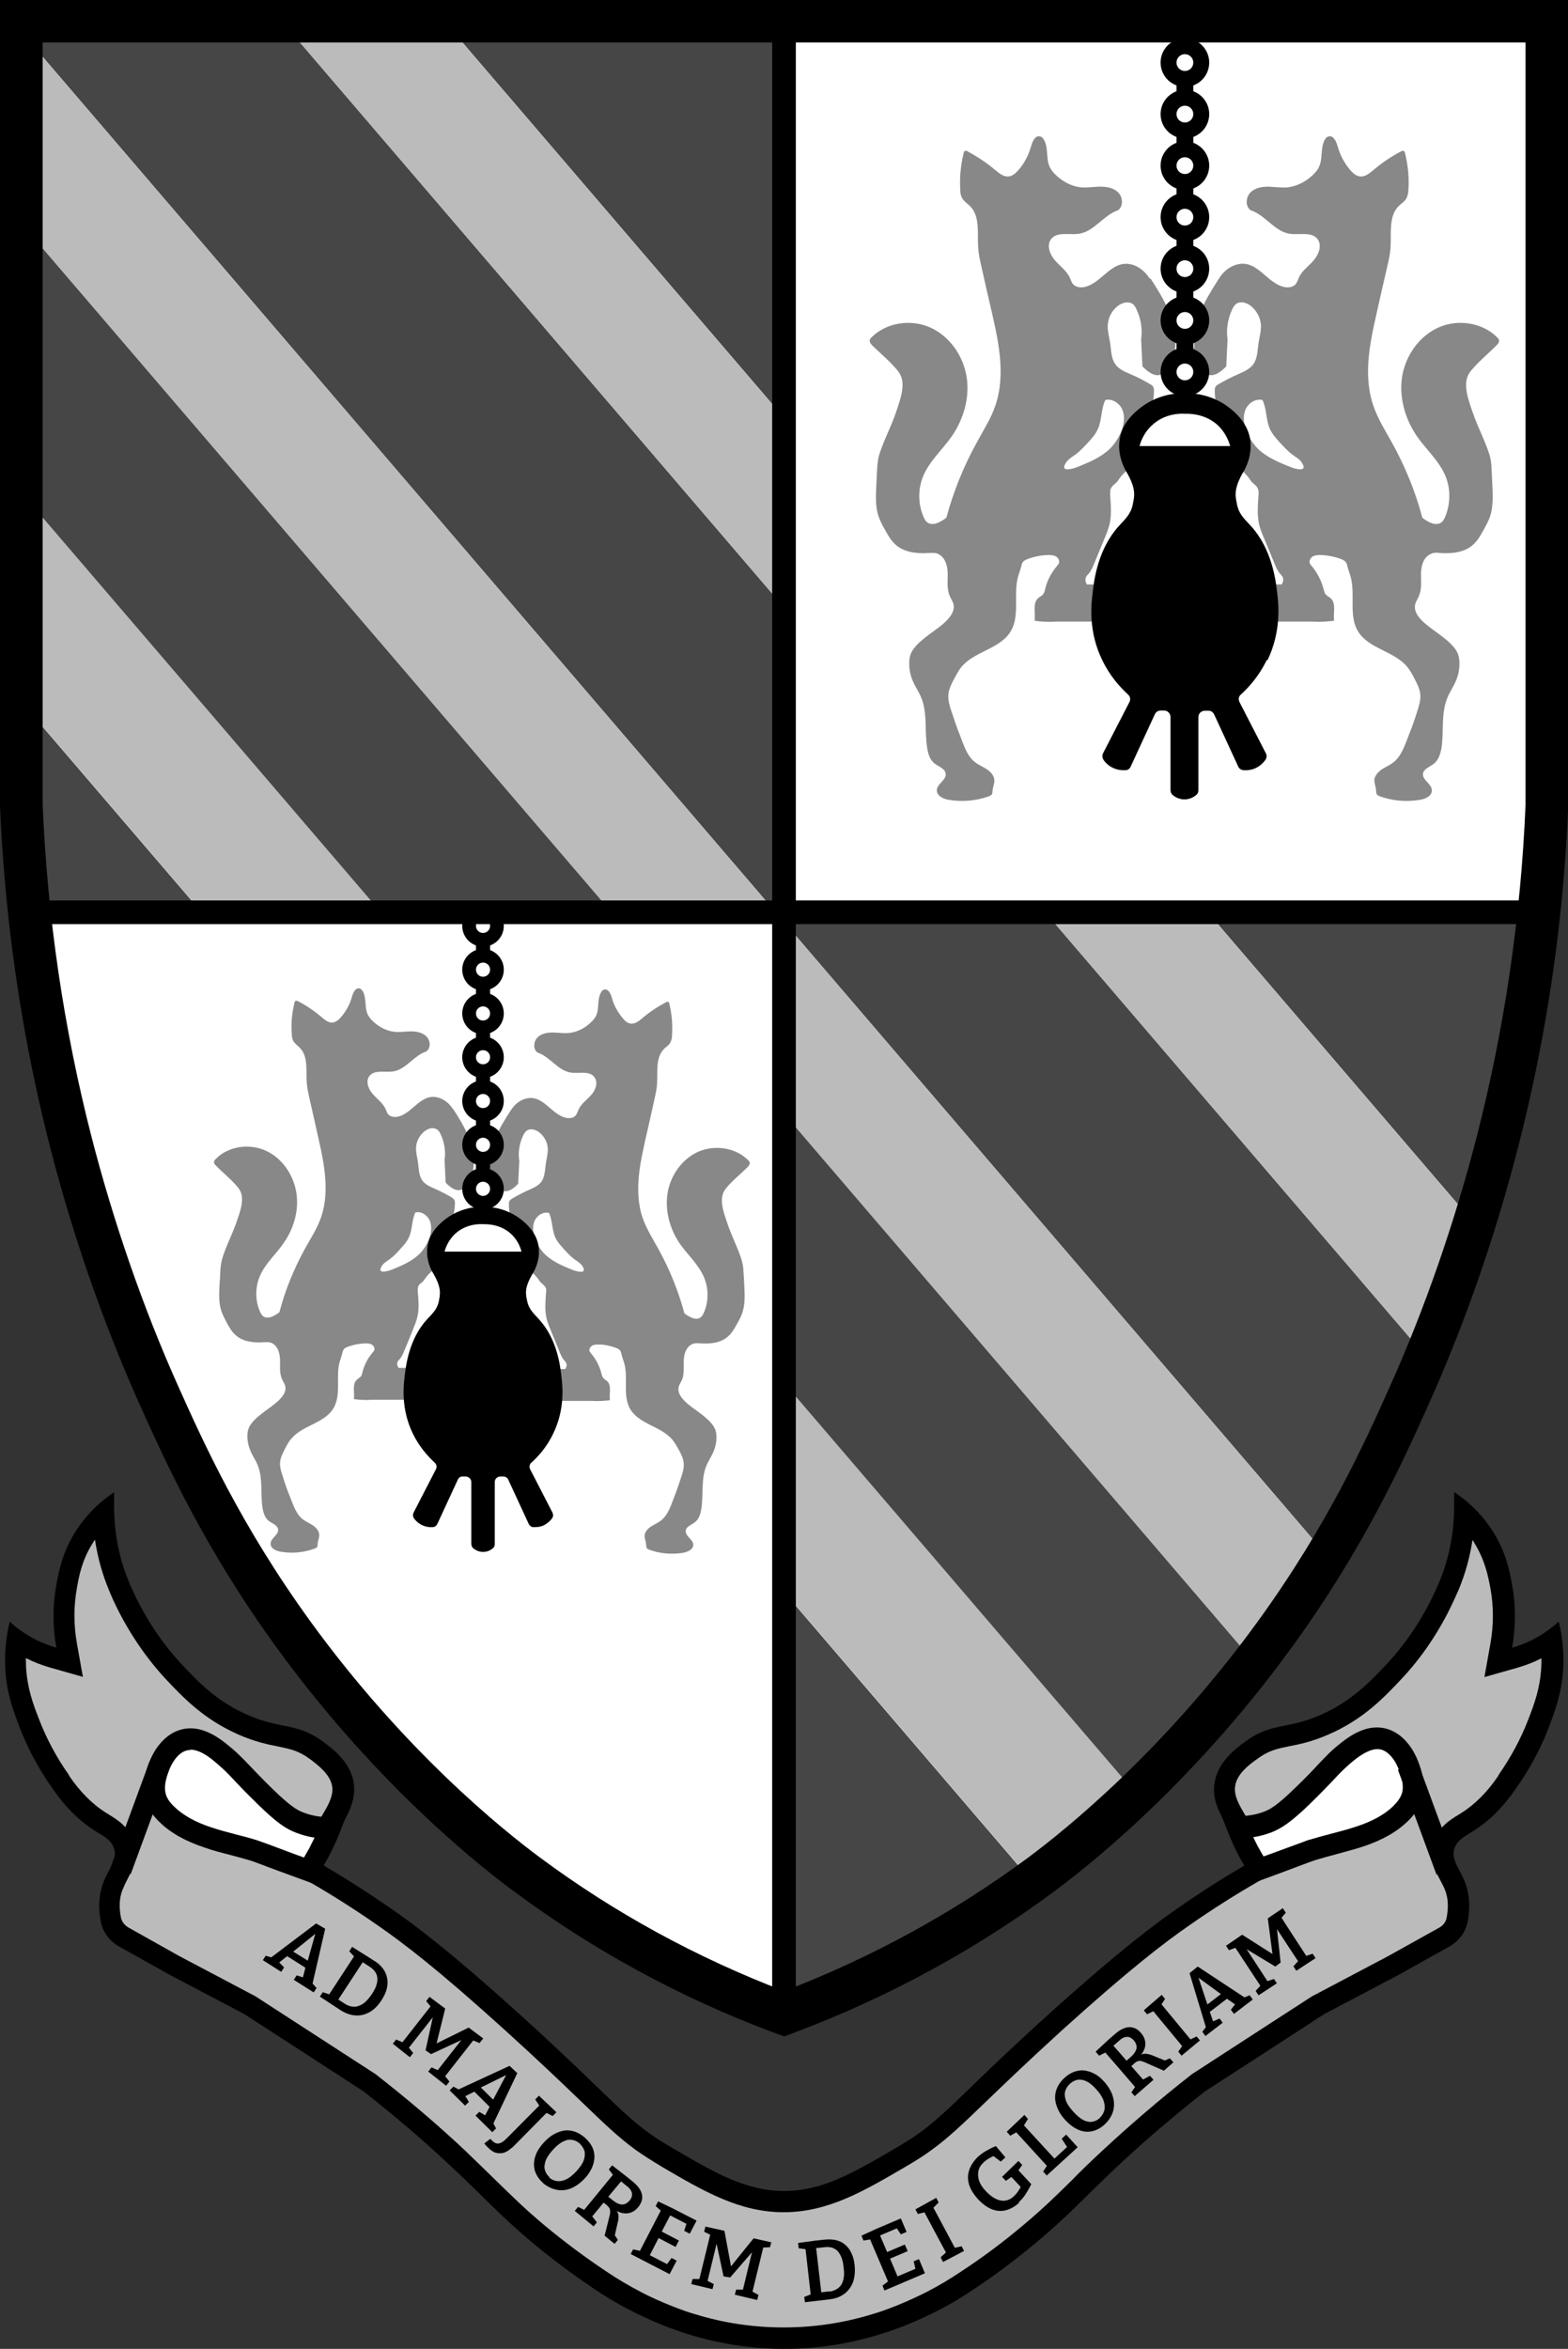 <?xml version="1.0" encoding="UTF-8"?>
<svg xmlns="http://www.w3.org/2000/svg" version="1.1" xmlns:xlink="http://www.w3.org/1999/xlink" viewBox="0 0 709.3 1062.2">
  <rect x="0" y="0" width="709.3" height="1062.2" fill="#333333" stroke="none"/>
  <defs>
    <clipPath id="clippath">
      <path d="M3.4,4.4v360.7c2.5,61.9,12.4,113.8,22.4,152.8,14.3,55.7,31.8,96.9,39.9,114.8,12.1,27,29.4,65,61.3,109,47,64.8,96.3,102,107,110,41.9,31.1,83.9,51.4,120.6,64.7,36.7-13.4,78.6-33.7,120.6-64.7,10.8-8,60.1-45.2,107-110,31.9-44,49.2-82,61.3-109,8.1-18,25.6-59.2,39.9-114.8,10-39,19.9-90.8,22.4-152.8V4.4H3.4Z" style="fill: #fff;"/>
    </clipPath>
  </defs>
  <!-- Generator: Adobe Illustrator 28.6.0, SVG Export Plug-In . SVG Version: 1.2.0 Build 709)  -->
  <g>
    <g id="Layer_1">
      <g>
        <g>
          <g>
            <g>
              <path d="M354.6,1057.4c-14.1,0-28.1-2.1-41.6-6.3-1.5-.5-3-1-4.5-1.5-9.7-3.4-17.8-7.4-20.9-8.9-5.4-2.8-10.6-5.9-16-9.4-9.7-6.5-19.2-13.6-28.3-21.2-9.2-7.7-15.3-13.6-22.3-20.5-4-3.9-8.2-8.1-13.6-13.1-12.7-11.9-26.2-23.5-40.2-34.4l-.3-.2-54.2-35.1-34-17.9-22.8-12.7c-3.1-1.7-5.2-4.6-5.8-7.9-1-5.6-.8-10.4.8-14.7.7-1.8,1.6-3.5,2.4-5.2,2-3.9,4.3-8.2,2.7-13.6-1.6-5.2-5.7-7.7-9.1-9.7l-1.3-.8c-6.8-4.3-12.9-10.4-18.2-18.3-5.9-8.4-10.7-17.3-14.2-26.5-2.6-6.7-5.5-14.3-6.1-24.6-.3-4.2-.1-8.4.4-12.6,1.5,1,3.1,2,4.7,2.9,3.7,2,7.7,3.7,11.8,4.8l7.4,2.1-1.3-7.6c-1.6-9-1.6-18,0-26.8,1-5.3,2.4-13.3,7.7-21.9,2.5-4,5.4-7.6,8.9-10.9.4,11.5,2.8,22.4,7,32.5.5,1.3,1.1,2.5,1.7,3.8,7.9,17.3,17.8,29.2,23,34.7,7.4,7.9,16.6,17.7,31.6,24.2,7,3.1,12.4,4.2,17.1,5.1,5.9,1.2,10.2,2.1,16.4,6.6,3.8,2.8,10.9,8.1,11.8,15.8.7,5.9-2.5,11.2-5.2,15.9-2.4,4.1-5.5,7.8-9.2,11-1.8,1.6-2.8,3.9-2.5,6.3.2,2.4,1.6,4.6,3.7,5.8,10.9,6.3,21.8,13.2,32.2,20.5,11.2,7.8,26.8,19.6,58,47.8,16,14.5,26.8,24.9,34.7,32.5,10.1,9.7,16.1,15.6,23.6,21,3.1,2.2,6.7,4.5,11.7,7.5,18.9,11.1,33.9,19.8,52.5,19.8s33.6-8.7,52.5-19.8c5.1-3,8.7-5.3,11.8-7.5,7.4-5.4,13.5-11.3,23.6-21,7.9-7.6,18.8-18.1,34.8-32.6,31.2-28.2,46.8-40,58-47.8,10.4-7.3,21.2-14.1,32.2-20.5,2.1-1.2,3.5-3.4,3.7-5.8.2-2.4-.7-4.8-2.6-6.3-3.7-3.2-6.8-6.9-9.2-11-2.8-4.7-5.9-10-5.2-15.9.9-7.8,8-13,11.8-15.8,6.1-4.6,10.4-5.4,16.4-6.6,4.7-.9,10-2,17.1-5.1,15-6.5,24.2-16.3,31.5-24.2,5.2-5.5,15.1-17.3,23-34.7.6-1.3,1.2-2.6,1.7-3.9,4.2-10.1,6.6-21,7-32.5,3.4,3.2,6.4,6.8,8.9,10.9,5.3,8.6,6.8,16.6,7.7,21.9,1.6,8.8,1.6,17.8,0,26.8l-1.3,7.6,7.4-2.1c4.1-1.2,8.1-2.8,11.8-4.8,1.6-.9,3.2-1.9,4.7-2.9.5,4.2.7,8.4.4,12.6-.6,10.3-3.5,17.9-6.1,24.6-3.5,9.3-8.3,18.2-14.2,26.4-5.3,7.9-11.5,14.1-18.3,18.4l-1.3.8c-3.3,2-7.5,4.6-9.1,9.7-1.6,5.4.7,9.8,2.7,13.6.9,1.6,1.7,3.3,2.4,5.1,1.6,4.3,1.8,9.1.8,14.7-.6,3.3-2.7,6.2-5.8,7.9l-22.9,12.8-33.9,17.9-54.4,35.2h-.2c-14.1,11.1-27.6,22.7-40.2,34.6-5.3,5-9.6,9.2-13.6,13.1-7,6.9-13.1,12.8-22.3,20.5-9.1,7.6-18.6,14.7-28.3,21.2-5.4,3.6-10.6,6.7-16,9.4-3.1,1.6-11.2,5.6-20.9,8.9-1.5.5-3,1-4.5,1.5-13.4,4.2-27.4,6.3-41.5,6.3Z" style="fill: #bbb;"/>
              <path d="M43,696.5c1.2,7.9,3.3,15.4,6.3,22.6.5,1.3,1.1,2.6,1.7,4,8.2,18,18.5,30.3,23.8,36,7.7,8.2,17.3,18.4,33.1,25.3,7.5,3.3,13.4,4.5,18,5.4,5.7,1.2,9.2,1.9,14.5,5.8,3.4,2.6,9.2,6.9,9.9,12.5.5,4.3-2,8.5-4.6,12.9-2.2,3.7-4.9,7-8.2,9.8-3,2.6-4.6,6.5-4.2,10.4.4,4,2.6,7.5,6.1,9.5,10.8,6.2,21.5,13,31.8,20.2,11.1,7.7,26.6,19.4,57.5,47.4,15.9,14.4,26.7,24.8,34.6,32.4,9.9,9.5,16.4,15.8,24.1,21.4,3.2,2.3,7,4.7,12.1,7.8,18.8,11,35,20.5,55,20.5s36.2-9.5,55-20.5c5.2-3,8.9-5.4,12.1-7.8,7.7-5.6,14.2-11.9,24.1-21.4,7.9-7.6,18.7-18,34.6-32.5,31-28,46.4-39.7,57.5-47.4,10.3-7.2,21-14,31.8-20.2,3.4-2,5.7-5.5,6.1-9.5.4-3.9-1.2-7.8-4.2-10.4-3.3-2.8-6.1-6.1-8.2-9.8-2.6-4.4-5.1-8.6-4.6-12.9.6-5.7,6.4-10,9.9-12.5,5.3-3.9,8.7-4.6,14.5-5.8,4.7-.9,10.5-2.1,18-5.4,15.9-6.9,25.4-17.1,33.1-25.3,5.4-5.7,15.7-18,23.8-36,.6-1.4,1.2-2.7,1.8-4,3-7.2,5.1-14.7,6.3-22.6.4.5.7,1.1,1,1.6,4.8,7.9,6.1,15,7.1,20.2,1.5,8.2,1.5,16.7,0,25.1l-2.7,15.1,14.8-4.2c3.8-1.1,7.5-2.5,11-4.3,0,1.4,0,2.9-.1,4.3-.6,9.6-3.2,16.5-5.8,23.2-3.4,8.9-8,17.4-13.6,25.4h0c0,0,0,.2,0,.2-4.9,7.3-10.6,13-16.8,16.9-.4.3-.9.5-1.3.8-3.6,2.2-9.1,5.5-11.2,12.4-2.2,7.3.8,13,3.1,17.3.8,1.6,1.6,3,2.2,4.6,1.3,3.5,1.5,7.5.6,12.2-.3,1.9-1.6,3.6-3.5,4.6l-22.8,12.7-33.7,17.8-.4.2-.4.2-26.1,16.9-27.9,18.1-.4.2-.3.3c-14.2,11.1-27.8,22.8-40.6,34.7-5.4,5-9.8,9.3-13.6,13.2-6.9,6.8-12.9,12.7-22,20.3-8.9,7.5-18.3,14.5-27.9,20.8-5.2,3.5-10.3,6.5-15.5,9.2-3,1.5-10.8,5.4-20.3,8.7-1.5.5-2.9,1-4.4,1.4-13,4-26.5,6-40.1,6s-27.2-2-40.1-6c-1.5-.4-2.9-.9-4.4-1.4-9.4-3.3-17.3-7.1-20.2-8.7-5.2-2.7-10.3-5.7-15.5-9.2-9.6-6.4-19-13.4-27.9-20.8-9.1-7.6-15-13.5-22-20.3-3.9-3.8-8.3-8.1-13.6-13.2-12.7-12-26.4-23.6-40.6-34.7l-.3-.3-.4-.2-49.1-31.8-4.9-3.2-.4-.2-.4-.2-33.7-17.8-8.2-4.6-14.6-8.2c-1.8-1-3.1-2.7-3.5-4.6-.9-4.7-.7-8.7.6-12.2.6-1.5,1.3-3,2.1-4.6,2.2-4.2,5.3-10,3.1-17.3-2.1-6.9-7.6-10.2-11.2-12.4-.4-.3-.8-.5-1.3-.8-6.2-3.9-11.9-9.6-16.8-16.9h0c0,0,0-.2,0-.2-5.6-7.9-10.2-16.5-13.6-25.4-2.6-6.7-5.2-13.6-5.8-23.2,0-1.4-.1-2.8-.1-4.3,3.5,1.8,7.2,3.2,11,4.3l14.8,4.2-2.7-15.1c-1.5-8.4-1.5-16.9,0-25.1.9-5.2,2.2-12.4,7.1-20.2.3-.5.7-1.1,1-1.6M657.8,674.9v5.9c0,11.8-2.1,23.6-6.7,34.5-.5,1.2-1.1,2.5-1.6,3.7-8.4,18.5-19,30.1-22.1,33.4-7.3,7.8-15.9,16.9-30,23.1-15.4,6.8-22.2,3.2-34.4,12.3-4.3,3.2-12.5,9.3-13.7,19.2-.9,7.5,2.8,13.7,5.9,18.9,3.2,5.5,7.1,9.5,10.2,12.2,1.4,1.2,1.1,3.4-.4,4.3-8.4,4.9-19.7,11.7-32.5,20.7-10.2,7.1-25.9,18.7-58.5,48.1-35.5,32.1-44.8,43.7-57.9,53.2-3.3,2.4-7,4.7-11.3,7.2-18.4,10.8-32.8,19.2-50.1,19.2s-31.7-8.4-50.1-19.2c-4.3-2.5-8-4.8-11.3-7.2-13.1-9.5-22.4-21.1-57.9-53.2-32.5-29.4-48.2-41-58.5-48.1-12.8-8.9-24.1-15.8-32.5-20.7-1.6-.9-1.8-3.1-.4-4.3,3.2-2.7,7-6.7,10.2-12.2,3.1-5.2,6.7-11.4,5.9-18.9-1.1-9.8-9.4-16-13.7-19.2-12.2-9.1-19-5.5-34.4-12.3-14.1-6.1-22.7-15.3-30-23.1-3.1-3.3-13.7-14.9-22.1-33.4-.6-1.2-1.1-2.5-1.6-3.7-4.6-10.9-6.7-22.7-6.7-34.6v-5.9c-4.5,3-11.8,8.7-17.7,18.2-5.7,9.2-7.3,17.6-8.4,23.6-2,11-1.4,20.8,0,28.5-3-.9-6.8-2.2-10.8-4.4-4.4-2.4-7.9-5.1-10.3-7.4-1.2,5.1-2.5,12.6-2,21.6.6,10.8,3.6,18.6,6.4,26,2.7,7.1,7.2,16.9,14.7,27.5,7,10.4,14.2,16.2,19.7,19.7,3.6,2.2,7.2,3.9,8.4,7.9,1.6,5.2-2.7,9.3-5,15.7-1.4,3.9-2.5,9.5-1,17.3.9,4.8,4,8.8,8.2,11.2,7.6,4.3,15.3,8.5,22.9,12.8l33.8,17.8c14.9,9.6,39.1,25.3,54,35,17.5,13.7,31,25.8,39.9,34.2,14.8,13.8,21.5,21.6,36,33.8,11.7,9.8,21.9,16.9,28.7,21.5,4.3,2.9,9.8,6.3,16.5,9.7,2,1,10.8,5.5,21.5,9.2,1.6.5,3.1,1.1,4.7,1.5,14,4.3,28.5,6.5,43,6.5s29-2.2,43-6.5c1.6-.5,3.1-1,4.7-1.5,10.8-3.7,19.5-8.2,21.5-9.2,6.7-3.4,12.1-6.8,16.4-9.7,6.8-4.5,17-11.7,28.7-21.5,14.6-12.2,21.3-20,36-33.8,8.9-8.4,22.4-20.4,39.9-34.2,14.9-9.6,39.1-25.3,54-35l33.8-17.8c7.6-4.3,15.3-8.5,22.9-12.8,4.2-2.4,7.3-6.4,8.2-11.2,1.5-7.8.4-13.4-1-17.3-2.4-6.5-6.6-10.5-5-15.7,1.2-3.9,4.8-5.6,8.4-7.9,5.5-3.4,12.7-9.3,19.7-19.7,7.5-10.6,12-20.4,14.7-27.5,2.8-7.4,5.7-15.2,6.4-26,.5-9-.7-16.5-2-21.6-2.5,2.3-5.9,4.9-10.3,7.4-4,2.2-7.8,3.6-10.8,4.4,1.4-7.7,2-17.5,0-28.5-1.1-6-2.7-14.4-8.4-23.6-5.9-9.5-13.2-15.2-17.7-18.2h0Z"/>
            </g>
            <g>
              <g>
                <path d="M144.1,838.1c-1.5,2.8-3.1,5.4-4.6,7.7-2.6-.9-5.6-2.1-8.4-3.1-14.1-5.2-14.3-5.4-16.3-6-6.9-2.1-13.9-3.5-20.7-5.8-6.8-2.3-13.5-5.4-18.7-10.5-2.3-2.2-4.3-4.8-5.2-7.9-1.2-4.1-.3-8.4,1.1-12.4,2.1-6.1,6.2-12.2,12.4-13.5,5.4-1.1,10.7,1.9,15.1,5.3,7.7,6,9,8.9,21,20.5,8.6,8.3,12.2,10.4,15.8,11.8,5.4,2.1,10.3,2.4,13.7,2.3-1.4,3.5-3.1,7.4-5.3,11.4Z" style="fill: #fff;"/>
                <path d="M141.4,851.7l-12-4.4c-6.4-2.3-9.9-3.7-12.1-4.5-2.4-.9-2.9-1.1-3.9-1.4-3-.9-6-1.7-9-2.5-3.9-1-7.9-2-11.8-3.4-8.8-2.9-15.5-6.7-20.5-11.6-3.3-3.2-5.4-6.5-6.4-10-1.3-4.4-.9-9.5,1.2-15.4,3.2-9.2,9.1-15.2,16-16.6,5.9-1.2,12.1.9,18.9,6.2,4.8,3.8,7.3,6.3,11,10.2,2.5,2.6,5.6,5.9,10.4,10.6,8.4,8.2,11.5,9.8,14.2,10.8,3.7,1.4,7.6,2.1,11.9,2l7.2-.2-2.6,6.7c-1.6,4.1-3.5,8.1-5.5,11.9h0c-1.5,2.7-3.1,5.5-4.8,8.1l-2.1,3.2ZM86.1,791.4c-.5,0-.9,0-1.3.1-3.5.7-6.8,4.5-8.8,10.3-1.4,3.9-1.7,7.1-1,9.5.5,1.9,1.8,3.8,3.9,5.8,4,3.8,9.4,6.9,16.8,9.3,3.6,1.2,7.3,2.2,11.2,3.2,3.1.8,6.3,1.6,9.4,2.6,1.2.4,1.7.6,4.5,1.6,2.1.8,5.7,2.1,12,4.5l4.7,1.7c.8-1.4,1.6-2.8,2.4-4.2h0c.8-1.6,1.6-3.2,2.4-4.8-2.9-.4-5.7-1.2-8.3-2.2-4.5-1.7-8.6-4.3-17.4-12.9-5-4.9-8.2-8.2-10.7-10.9-3.5-3.7-5.7-5.9-9.9-9.3-3.8-3-7.1-4.5-9.9-4.5Z"/>
              </g>
              <rect x="38" y="817.7" width="50.5" height="9.6" transform="translate(-730.4 597.5) rotate(-69.8)"/>
            </g>
            <g>
              <g>
                <path d="M565,837.6c1.5,2.8,3.1,5.4,4.6,7.7,2.6-.9,5.6-2.1,8.4-3.1,14.1-5.2,14.3-5.4,16.3-6,6.9-2.1,13.9-3.5,20.7-5.8,6.8-2.3,13.5-5.4,18.7-10.5,2.3-2.2,4.3-4.8,5.2-7.9,1.2-4.1.3-8.4-1.1-12.4-2.1-6.1-6.2-12.2-12.4-13.5-5.4-1.1-10.7,1.9-15.1,5.3-7.7,6-9,8.9-21,20.5-8.6,8.3-12.2,10.4-15.8,11.8-5.4,2.1-10.3,2.4-13.7,2.3,1.4,3.5,3.1,7.4,5.3,11.4Z" style="fill: #fff;"/>
                <path d="M567.6,851.1l-2.1-3.2c-1.7-2.6-3.3-5.3-4.8-8.1h0c-2.1-3.9-3.9-7.9-5.5-12l-2.6-6.7,7.2.2c4.2,0,8.2-.6,11.9-2,2.7-1,5.8-2.6,14.2-10.8,4.9-4.7,8-8,10.4-10.6,3.7-3.9,6.1-6.5,10.9-10.2,6.8-5.3,13-7.4,18.9-6.2,7,1.4,12.8,7.4,16,16.6,2.1,5.9,2.4,10.9,1.2,15.4-1,3.5-3.1,6.8-6.4,10-5,4.9-11.7,8.7-20.5,11.6-4,1.3-8,2.3-11.9,3.4-3,.8-6,1.6-9,2.5-1,.3-1.5.5-4,1.4-2.1.8-5.7,2.1-12,4.5l-12,4.4ZM569.2,835.3c.8,1.4,1.5,2.8,2.4,4.2l4.7-1.7c6.3-2.3,9.8-3.6,12-4.4,2.8-1.1,3.4-1.3,4.6-1.6,3.1-.9,6.2-1.8,9.4-2.6,3.9-1,7.6-2,11.2-3.2,7.4-2.4,12.9-5.5,16.8-9.3,2-2,3.3-3.9,3.9-5.8.7-2.4.4-5.5-1-9.5-2-5.8-5.3-9.6-8.8-10.3-2.9-.6-6.7.9-11.2,4.4-4.2,3.3-6.4,5.6-9.9,9.3-2.5,2.7-5.7,6-10.7,10.9-8.9,8.6-13,11.1-17.4,12.9-2.7,1-5.5,1.8-8.3,2.2.8,1.6,1.6,3.2,2.4,4.8h0Z"/>
              </g>
              <rect x="641.1" y="796.7" width="9.6" height="50.5" transform="translate(-244.4 274) rotate(-20.2)"/>
            </g>
          </g>
          <g>
            <path d="M141.3,897.9l-.5-1.6,2.4,2.7-1.3,2-9-5.7,1.3-2,3.5,1.1-.8.3,1.4-5.5.3.9-9-5.7.8-.2-4.4,3.5v-.5c.1,0,2.5,2.5,2.5,2.5l-1.3,2-8.3-5.3,1.3-2,3.3,1-1.4.2,20.9-15.8,4.1,2.4-5.9,25.6ZM132.1,882.9v-.7c0,0,7.7,4.8,7.7,4.8l-.8.4,4.1-14.6.9.6-11.8,9.5Z"/>
            <path d="M169.5,886.8c1.5,1,2.8,2.1,3.7,3.4,1,1.3,1.6,2.7,1.9,4.2s.3,3.1-.1,4.8c-.4,1.7-1.2,3.4-2.4,5.3-1.7,2.6-3.5,4.4-5.6,5.5-2,1.1-4.2,1.6-6.4,1.4-2.2-.2-4.4-1-6.6-2.4l-9.3-6.1,1.3-2,3.6,1.2-1.1.4,12.1-18.5v1.2c0,0-2.6-2.8-2.6-2.8l1.3-2,7,4.4,3.1,2ZM156.1,906.2c.8.5,1.6.9,2.6,1.1.9.2,1.9.3,2.9,0s2.1-.7,3.2-1.6,2.2-2.2,3.4-3.9c1.1-1.7,1.9-3.2,2.2-4.6.4-1.3.4-2.5.2-3.4s-.6-1.8-1.2-2.5c-.6-.7-1.2-1.3-2-1.8l-4-2.6,1.1-.2-11.9,18.2-.2-1.1,3.7,2.4Z"/>
            <path d="M217,923.9l-3.6-1.4,1.3-.6-13.8,17.6v-1.2c0,0,2.4,3,2.4,3l-1.5,1.9-8.1-6.4,1.5-1.9,3.6,1.6-1.3.3,12.1-15.4.5.5-15.1,7-2.5-1.7,3.6-16.4.5.4-12.1,15.4v-1.1c.1,0,2.4,2.9,2.4,2.9l-1.5,1.9-7.7-6.1,1.5-1.9,3.5,1.5-1.1.3,13.8-17.6-.2,1.4-2.4-3,1.5-1.9,7.1,5.3-4.1,16.5-.5-.4,15.2-7.5,6.6,4.9-1.5,1.9Z"/>
            <path d="M222.8,961.1v-1.7c-.1,0,1.6,3.1,1.6,3.1l-1.7,1.7-7.6-7.5,1.7-1.7,3.2,1.9-.8.2,2.6-5v1c.1,0-7.5-7.5-7.5-7.5h.8s-5,2.5-5,2.5l.2-.5,1.8,2.9-1.7,1.7-7-6.9,1.7-1.7,3,1.6h-1.4c0,0,23.8-11,23.8-11l3.5,3.3-11.3,23.8ZM217,944.4l.2-.7,6.4,6.3-.9.2,7.1-13.4.7.8-13.6,6.7Z"/>
            <path d="M243.7,947.6l8,7.6-1.7,1.7-3.3-1.7,1.1-.3-14.8,15c-1,1.1-2.1,1.9-3.1,2.6-1,.7-2,1.1-3,1.2s-2,0-3-.3c-1-.4-2-1.1-3-2.1-.3-.3-.6-.6-.9-.9s-.6-.7-.9-1.1l2.7-2.1c.2.2.3.4.5.5.1.2.3.3.4.4,1,1,2,1.4,3,1.2,1-.2,2.1-.9,3.3-2.1l15.5-15.6-.2,1.1-2.2-3.3,1.7-1.7Z"/>
            <path d="M245.6,987.1c-1.8-1.6-2.9-3.3-3.6-5.3-.6-2-.6-4,0-6.2.6-2.2,1.9-4.4,3.9-6.6,1.6-1.8,3.2-3.1,4.9-4,1.7-.9,3.3-1.4,4.9-1.6,1.6-.1,3.2.1,4.7.7,1.5.6,3,1.5,4.3,2.7,1.3,1.2,2.4,2.5,3.1,3.9s1.1,2.9,1.1,4.5c0,1.6-.3,3.1-1,4.8-.7,1.6-1.7,3.3-3.2,4.9-2,2.2-4.2,3.8-6.4,4.7-2.2.9-4.5,1.1-6.7.6s-4.3-1.5-6.2-3.2ZM248.3,984.6c1,.9,2.2,1.5,3.5,1.7,1.3.2,2.7,0,4.2-.7,1.5-.7,3.2-2,4.9-3.9,1.6-1.8,2.7-3.4,3.2-4.9.5-1.5.6-2.9.3-4.1-.4-1.2-1.1-2.3-2.1-3.3-1-.9-2.1-1.5-3.4-1.7-1.3-.3-2.7,0-4.1.7-1.5.7-3.1,2-4.8,3.9-1.6,1.8-2.7,3.4-3.2,4.9s-.7,2.9-.3,4.1c.3,1.2,1,2.3,2.1,3.3Z"/>
            <path d="M260,999.8l1.5-1.8,3.4,1.6-1.1.3,14-17.1v1.4s-2.4-3.2-2.4-3.2l1.5-1.8,6.3,4.9,3.1,2.5c2.3,1.9,3.7,3.8,4.1,5.8.4,2-.2,3.8-1.7,5.7-1.4,1.7-3,2.6-4.9,2.8-1.9.2-4-.4-6.3-2l.3-.4c.7.7,1.3,1.3,1.6,2s.4,1.3.4,2c0,.7,0,1.4-.3,2.2l-1.5,6.7-.5-1.5,2,3-1.5,1.8-4.5-3.7,2-8c.3-1.1.5-2,.5-2.6,0-.7,0-1.3-.3-1.8-.3-.5-.8-1.1-1.6-1.7l-1.7-1.4h1.1s-6.1,7.4-6.1,7.4v-1.2c.1,0,2.6,3.3,2.6,3.3l-1.5,1.8-8.6-7.1ZM274.5,994.3v-1.4c.1,0,2.7,2.1,2.7,2.1,1.5,1.2,2.9,1.9,4.2,1.9,1.3,0,2.4-.6,3.4-1.8.9-1,1.2-2.1,1.1-3.2-.2-1.1-.9-2.2-2.2-3.2l-3.4-2.8h1.1c0,0-7,8.4-7,8.4Z"/>
            <path d="M303.6,1021l2.5,1.3-3.2,6.1-17.6-9.1,1.1-2.1,3.7.8-1,.6,10.2-19.7v1.2c.1,0-2.7-2.5-2.7-2.5l1.1-2.1,6.9,3.3,10.5,5.4-3.1,5.9-2.5-1.3,1.2-3.8.5,1-8.7-4.5,1-.3-4.5,8.6-.3-1,8.4,4.4-1.5,2.9-8.4-4.4,1.1-.4-4.7,9.2-.3-1,9.1,4.7-1.2.3,2.6-3.4Z"/>
            <path d="M348.4,1016.2l-3.8.2.9-1-5.3,21.7-.4-1.1,3.3,1.8-.6,2.3-10.1-2.4.6-2.3h3.9c0,0-1,.7-1,.7l4.6-19,.7.2-10.9,12.6-3-.5-3.5-16.4.7.2-4.6,19-.3-1,3.3,1.7-.6,2.3-9.6-2.3.6-2.3h3.8c0,0-.9.7-.9.7l5.3-21.7.4,1.3-3.4-1.7.6-2.3,8.6,1.9,3.1,16.7h-.6c0-.1,10.7-13.3,10.7-13.3l8,1.8-.6,2.3Z"/>
            <path d="M373.1,1012.8c1.8-.2,3.5-.1,5,.2,1.6.4,2.9,1,4.1,2,1.2,1,2.2,2.2,2.9,3.8.8,1.6,1.3,3.4,1.5,5.6.3,3,0,5.6-.8,7.8-.9,2.2-2.2,3.9-4,5.2-1.8,1.3-4,2.1-6.6,2.4l-11.1,1.3-.3-2.4,3.6-1.4-.6,1-2.5-22,.8.9-3.8-.5-.3-2.4,8.2-1.1,3.7-.4ZM375.2,1036.3c.9-.1,1.8-.4,2.7-.8.9-.4,1.6-1,2.3-1.8.7-.8,1.1-1.9,1.4-3.3.3-1.4.3-3.1,0-5.2-.2-2-.6-3.7-1.2-4.9-.6-1.2-1.2-2.2-2-2.8s-1.6-1-2.5-1.2c-.9-.2-1.8-.2-2.7-.1l-4.8.5.7-.9,2.5,21.6-.9-.7,4.4-.5Z"/>
            <path d="M413.1,1022.7l2.6-1.1,2.7,6.4-18.3,7.8-.9-2.2,3-2.3-.2,1.1-8.7-20.4,1,.6-3.7.6-.9-2.2,7-3.2,10.8-4.6,2.6,6.1-2.6,1.1-2.2-3.3,1.1.3-9,3.8.4-1,3.8,8.9-1-.4,8.7-3.7,1.3,3-8.7,3.7.4-1.1,4,9.5-1-.4,9.5-4-.5,1.1-1-4.2Z"/>
            <path d="M424.5,996.1l-2.6,2.6v-.9c.1,0,10.3,19.2,10.3,19.2l-.8-.4,3.6-.8,1.1,2.1-9.5,5-1.1-2.1,2.7-2.5v.8c-.1,0-10.3-19.2-10.3-19.2l.9.4-3.6.9-1.1-2.1,9.4-5.2,1.1,2.1Z"/>
            <path d="M461,996.1c-1.8,1.7-3.8,2.8-5.9,3.4-2.1.5-4.2.4-6.3-.4s-4.2-2.3-6.3-4.5c-2-2.2-3.4-4.4-4.1-6.6s-.7-4.4,0-6.6c.7-2.1,2-4.1,3.9-6,1.1-1,2.3-1.9,3.7-2.7,1.4-.8,2.9-1.6,4.5-2.2l4.3,5.1-2.1,1.9-3.7-2.8h1c-.9.4-1.8.9-2.7,1.4-.9.5-1.6,1.1-2.3,1.7-1.3,1.2-2.1,2.5-2.4,3.9-.3,1.4-.2,2.9.3,4.5.6,1.6,1.6,3.2,3.2,4.8,2.2,2.3,4.4,3.7,6.6,4.1s4.3-.3,6.1-2.1c.6-.6,1.2-1.2,1.7-2,.5-.7,1-1.6,1.5-2.5l.3,1.1-5.2-5.6h1.1c0,0-3.2,2.2-3.2,2.2l-1.7-1.8,7.4-7.2,1.7,1.8-2,2.9-.2-1,6.3,6.8c-.8,1.7-1.7,3.2-2.6,4.6s-1.9,2.5-3,3.5Z"/>
            <path d="M480.2,967.2l2.1-1.9,5.2,5.7-14,12.8-1.6-1.8,2-3.1.2,1.1-14.9-16.3,1,.3-3.2,1.8-1.6-1.8,8-7.6,1.6,1.8-2.1,3.4-.2-1,14.8,16.1h-1.1s6.7-6.2,6.7-6.2v1s-2.8-4.3-2.8-4.3Z"/>
            <path d="M499.6,960.8c-1.8,1.6-3.7,2.6-5.7,3-2,.4-4.1.2-6.1-.7-2.1-.9-4.1-2.4-6.1-4.6-1.6-1.8-2.7-3.5-3.4-5.3s-1.1-3.4-1-5.1c0-1.6.5-3.2,1.2-4.6.8-1.5,1.8-2.8,3.2-4,1.3-1.2,2.8-2.1,4.2-2.6,1.5-.5,3-.8,4.5-.6s3.1.6,4.7,1.5c1.6.8,3.1,2.1,4.5,3.7,2,2.3,3.3,4.6,3.9,6.9s.6,4.6-.1,6.7c-.7,2.1-2,4.1-3.9,5.8ZM497.4,957.8c1-.9,1.7-2,2.1-3.3s.3-2.7-.2-4.3c-.5-1.6-1.6-3.4-3.3-5.3-1.6-1.8-3.1-3-4.5-3.7-1.5-.7-2.8-.9-4-.7-1.2.2-2.4.8-3.5,1.8-1,.9-1.7,2-2.1,3.2-.4,1.2-.3,2.6.2,4.2s1.7,3.3,3.4,5.2c1.6,1.8,3.1,3,4.5,3.8,1.4.7,2.8,1,4,.8,1.3-.2,2.4-.7,3.5-1.7Z"/>
            <path d="M513.4,948l-1.6-1.8,2.1-3.1v1.2c.1,0-14.4-16.7-14.4-16.7l1.3.2-3.6,1.8-1.6-1.8,5.8-5.4,3-2.6c2.3-2,4.4-3,6.4-3.1,2,0,3.8.8,5.3,2.6,1.4,1.6,2.1,3.4,2,5.3s-1.1,3.9-3,5.9l-.4-.4c.8-.6,1.5-1,2.2-1.2.7-.2,1.4-.2,2-.1.7.1,1.4.3,2.2.6l6.4,2.6-1.6.2,3.3-1.4,1.6,1.8-4.3,3.8-7.5-3.3c-1-.5-1.9-.8-2.5-1-.6-.2-1.2-.2-1.8,0-.6.2-1.2.6-1.9,1.3l-1.7,1.5.2-1.1,6.3,7.2-1.1-.3,3.7-2,1.6,1.8-8.4,7.3ZM510.4,932.8l-1.4-.4,2.5-2.2c1.5-1.3,2.3-2.6,2.6-3.8.2-1.3-.2-2.5-1.2-3.7-.9-1-1.9-1.6-3-1.6-1.1,0-2.3.5-3.5,1.6l-3.3,2.9v-1.1c.1,0,7.3,8.3,7.3,8.3Z"/>
            <path d="M527.1,903.8l-2,3.1v-.9c0,0,13.8,16.7,13.8,16.7l-.9-.2,3.3-1.6,1.5,1.8-8.3,6.9-1.5-1.8,2.1-3v.9c0,0-13.8-16.7-13.8-16.7l1,.2-3.4,1.7-1.5-1.8,8.1-7,1.5,1.8Z"/>
            <path d="M563.7,903.7h-1.7c0-.1,3.3-1.4,3.3-1.4l1.4,1.9-8.5,6.5-1.4-1.9,2.3-2.9v.8c0,0-4.6-3.2-4.6-3.2h1s-8.5,6.5-8.5,6.5v-.8c.1,0,1.9,5.3,1.9,5.3l-.4-.3,3.2-1.4,1.4,1.9-7.8,6-1.4-1.9,2.1-2.8-.3,1.4-7.6-25.1,3.7-3,22,14.5ZM546.4,907.1l-.7-.3,7.2-5.5v.9c0,0-12.2-8.9-12.2-8.9l.9-.6,4.8,14.4Z"/>
            <path d="M581.7,864.9l-2.5,2.9v-1.4c-.1,0,12.1,18.7,12.1,18.7l-1.1-.4,3.6-1.2,1.3,2-8.7,5.7-1.3-2,2.6-2.9v1.3c-.1,0-10.8-16.4-10.8-16.4l.6-.3,1.8,16.6-2.4,1.8-14.4-8.7.6-.4,10.7,16.4-1-.5,3.5-1.2,1.3,2-8.3,5.4-1.3-2,2.6-2.8v1.2c0,0-12.3-18.7-12.3-18.7l1.2.6-3.6,1.3-1.3-2,7.3-5,14.3,9.1-.5.3-2.2-16.8,6.8-4.6,1.3,2Z"/>
          </g>
        </g>
        <g>
          <g>
            <path d="M3.4,4.4v360.7c2.5,61.9,12.4,113.8,22.4,152.8,14.3,55.7,31.8,96.9,39.9,114.8,12.1,27,29.4,65,61.3,109,47,64.8,96.3,102,107,110,41.9,31.1,83.9,51.4,120.6,64.7,36.7-13.4,78.6-33.7,120.6-64.7,10.8-8,60.1-45.2,107-110,31.9-44,49.2-82,61.3-109,8.1-18,25.6-59.2,39.9-114.8,10-39,19.9-90.8,22.4-152.8V4.4H3.4Z" style="fill: #fff;"/>
            <g style="clip-path: url(#clippath);">
              <g>
                <rect x="211.8" y="-58.5" width="80.1" height="1006.1" transform="translate(-228.8 271.2) rotate(-40.6)" style="fill: #464646;"/>
                <rect x="85.5" y="58" width="115.2" height="1006.1" transform="translate(-330.9 228.5) rotate(-40.6)" style="fill: #464646;"/>
                <rect x="315.3" y="-183.7" width="92.6" height="1074.5" transform="translate(-143.1 320.7) rotate(-40.6)" style="fill: #464646;"/>
                <rect x="448.8" y="-258.5" width="107.1" height="1074.5" transform="translate(-60.4 394.3) rotate(-40.6)" style="fill: #464646;"/>
                <rect x="389" y="-233" width="55.8" height="1074.5" transform="translate(-97.6 344.8) rotate(-40.6)" style="fill: #bbb;"/>
                <rect x="282.4" y="-128.7" width="56.4" height="1074.5" transform="translate(-191.2 300.7) rotate(-40.6)" style="fill: #bbb;"/>
                <rect x="168.6" y="-46.3" width="61.5" height="1074.5" transform="translate(-271.6 248.2) rotate(-40.6)" style="fill: #bbb;"/>
              </g>
              <rect x="352" y="2.4" width="353.3" height="409.7" style="fill: #fff;"/>
              <rect x="-12.1" y="415.5" width="364.4" height="505.3" style="fill: #fff;"/>
              <g>
                <g>
                  <path d="M520.1,126c-1.6-2.5-3.9-4.7-6.7-5.9-10.2-4-14.5,8-22.9,9.7-1.9.4-4,0-5.2-1.4-.6-.8-.9-1.8-1.3-2.7-1.4-3.2-4.5-5.3-6.8-8-2.3-2.6-3.9-6.8-1.7-9.6,2.7-3.5,8.3-1.7,12.7-2.4,6.8-1.1,11-8.4,17.5-10.6,2.5-1.7,2.3-5.7.3-7.9-2-2.2-5.3-2.8-8.2-2.8-3,0-6,.6-8.9.3-4.1-.4-8-2.5-11-5.3-1.3-1.2-2.4-2.5-3.1-4-1.7-3.7-.5-8.3-2.4-11.9-.4-.8-1-1.6-1.9-1.8-2.2-.6-3.5,2.3-4.1,4.5-1.1,3.9-3,7.6-5.6,10.6-1.2,1.4-2.7,2.8-4.6,3-2.3.2-4.3-1.5-6.1-3-3.9-3.3-8.2-6.1-12.7-8.5-.6-.3-1.3,0-1.4.6-1.4,5.6-2,11.4-1.6,17.1,0,1.3.2,2.6.9,3.7.8,1.4,2.3,2.3,3.5,3.5,4.7,4.7,3.2,12.4,3.7,19.1.2,2.7.8,5.3,1.4,8,1.6,7.2,3.2,14.3,4.9,21.5.9,4,1.8,8,2.5,12.1,1.7,9.8,2.2,20-1,29.4-2,6-5.5,11.3-8.5,16.9-5.9,10.7-10.5,22.1-13.7,33.9-2.6,2-6.3,4.1-8.8,2-.7-.6-1.2-1.5-1.5-2.3-2.6-5.9-2.6-12.8-.1-18.7,2.9-6.8,8.7-11.8,12.9-17.9,5.4-7.8,8.2-17.7,6.6-27.1s-7.7-18.1-16.4-22c-8.7-3.9-19.8-2.3-26.5,4.4-.4.4-.9.9-.9,1.5,0,.8.5,1.5.8,1.8,2.2,2.4,10.3,9.1,12.7,13,2.9,4.7.7,10.9-1.7,18-2.3,6.6-5.5,12.5-7.5,18.9-.5,1.5-.8,4.2-.9,5.8-.1,2.7-.3,5.5-.4,8.2-.2,4.7-.5,9.6,1.1,14,.7,2,1.7,3.9,2.8,5.8,1.3,2.4,2.7,4.9,4.8,6.8,3.8,3.4,9.4,4.1,14.5,3.8,1.3,0,2.7-.2,4,.1.5.1.9.3,1.3.6,2.9,1.7,3.8,5.5,3.8,8.9,0,3.4-.4,6.9,1,10,.5,1.2,1.3,2.2,1.6,3.5.9,3.6-2.3,6.9-5.1,9.3-4.2,3.5-11.6,7.7-14,12.7-.7,1.5-.9,3.1-.9,4.8,0,2.7.5,5.4,1.6,7.9,1.1,2.6,2.7,4.9,3.8,7.5,3,7.2,1.4,15.5,2.8,23.3.4,2.5,1.3,5.1,3.3,6.6,1.8,1.4,4.7,2.2,5,4.6.3,2.9-3.9,4.5-4,7.4-.1,2.6,2.9,4,5.4,4.4,6,1,12.3.5,18.1-1.6.5-.2,1-.4,1.3-.8.4-.5.3-1.2.4-1.8.1-1.6.9-3.1.8-4.7-.1-2.1-1.7-3.8-3.4-4.9-1.7-1.2-3.7-1.9-5.3-3.2-3.8-2.9-5.2-8-6.9-12.3-1.4-3.5-2.6-7.1-3.8-10.7-.8-2.4-1.6-5-1.4-7.6.2-2.6,1.5-5,2.7-7.3,1-1.8,1.9-3.6,3.2-5.2,5.9-7.1,17.5-8.1,22.3-16.1,4.3-7.2,1.1-16.5,3.3-24.6.4-1.5,1-3,1.4-4.5.2-.8.3-1.6.8-2.2.5-.7,1.4-1.1,2.2-1.4,2.9-1.1,6-1.7,9.1-1.8,1.2,0,2.5,0,3.6.6,1.1.6,1.8,1.9,1.4,3.1-.2.5-.6.9-.9,1.3-2.5,3-4.4,6.5-5.3,10.3-.2.9-.4,1.8-1,2.5-.6.7-1.5,1.1-2.2,1.7-2.6,2.4-1.1,6.7-1.6,10.2,3.2.5,6.5.6,9.7.4h32.6c1.1,0,2.2.3,3.3.3.8,0,1.7,0,2.4-.4,1.2-.8,1.3-2.4,1.3-3.8,0-.7,0-1.4,0-2.1,0-.3,0-.6-.1-.9-.1-.4-.5-.6-.7-.9-1.7-1.7-2-4.3-3.5-6.2-1.3-1.7-3.5-2.8-5.7-2.8h-15.6c-.7-1.1-1-2.4-.3-3.6.3-.5.7-.9,1.1-1.3,1.2-1.4,1.9-3.2,2.6-4.9,1.5-3.6,3-7.3,4.5-10.9.9-2.1,1.7-4.2,2.3-6.4,1-4.3.6-8.8.3-13.2,0-1-.1-2.1.3-3.1.7-1.5,2.4-2.3,3.2-3.5,2.3-3.6,5.4-6.4,9.6-7.3,4.1-.9,1.3-4.3.2-6.9-1.2-3-1.2-6.3-1.1-9.5,0-.6,0-1.3.4-1.8.3-.5.9-.8,1.4-1.1,4.4-2.8,5.7-8.7,5.8-13.9,0-.6,0-1.3-.3-1.9-.3-.6-.9-1-1.5-1.3-2.7-1.6-5.5-3.1-8.4-4.3-2.6-1.2-5.5-2.2-7.2-4.6-2-2.7-1.9-6.3-2.4-9.6-.4-2.7-1.2-5.3-1.1-8.1.2-3.4,1.8-6.6,4.5-8.7,1.9-1.5,4.7-2.3,6.7-1,.9.6,1.5,1.7,1.9,2.7,1.9,4.1,2.7,8.9,2,13.4l.6,12.2c2.3,2.3,5.3,4.8,8.4,3.7,1.7-.6,2.9-2.3,3.7-3.8,1.4-2.6,2.4-5.4,2.7-8.3,1.1-12-5.1-22-11.1-31.3ZM507.8,185.5c1.2,3.1.6,6.6-.6,9.6-1.2,2.9-2.9,5.6-5.1,7.8-4,3.9-9.3,6.1-14.5,8.2-2.4,1-8.8,2.8-5.1-2.3,1-1.3,2.5-2.2,3.8-3.1,2.1-1.5,3.9-3.5,5.7-5.4,1.8-1.9,3.5-3.8,4.6-6.2,1.9-4.1,1.4-9.1,3.4-13.2,3.2-.8,6.6,1.5,7.8,4.6Z" style="fill: #888;"/>
                  <path d="M539.9,157.3c.3,2.9,1.3,5.7,2.7,8.3.9,1.6,2,3.2,3.7,3.8,3.1,1.1,6.1-1.4,8.4-3.7l.6-12.2c-.7-4.5.1-9.2,2-13.4.5-1,1-2,1.9-2.7,2-1.4,4.8-.5,6.7,1,2.6,2.1,4.3,5.3,4.5,8.7.1,2.7-.7,5.4-1.1,8.1-.5,3.3-.4,6.9-2.4,9.6-1.7,2.3-4.6,3.4-7.2,4.6-2.9,1.3-5.7,2.7-8.4,4.3-.6.3-1.2.7-1.5,1.3-.3.6-.3,1.2-.3,1.9.1,5.2,1.4,11.1,5.8,13.9.5.3,1.1.6,1.4,1.1.3.5.4,1.2.4,1.8,0,3.2.2,6.6-1.1,9.5-1.1,2.6-3.9,6,.2,6.9,4.2.9,7.3,3.7,9.6,7.3.8,1.2,2.5,2,3.2,3.5.4.9.4,2,.3,3.1-.3,4.4-.7,8.9.3,13.2.5,2.2,1.4,4.3,2.3,6.4,1.5,3.6,3,7.3,4.5,10.9.7,1.7,1.4,3.5,2.6,4.9.4.4.8.9,1.1,1.3.7,1.2.4,2.4-.3,3.6h-15.6c-2.1,0-4.4,1.1-5.7,2.8-1.4,1.9-1.8,4.5-3.5,6.2-.3.3-.6.5-.7.9-.1.3-.1.6-.1.9,0,.7,0,1.4,0,2.1,0,1.4.1,3.1,1.3,3.8.7.5,1.6.5,2.4.4,1.1,0,2.2-.3,3.3-.3h32.6c3.2.2,6.5,0,9.7-.4-.5-3.5,1.1-7.8-1.6-10.2-.7-.6-1.6-1-2.2-1.7-.6-.7-.7-1.6-1-2.5-1-3.8-2.8-7.3-5.3-10.3-.4-.4-.7-.8-.9-1.3-.4-1.2.4-2.5,1.4-3.1,1.1-.6,2.4-.6,3.6-.6,3.1.1,6.2.7,9.1,1.8.8.3,1.7.7,2.2,1.4.5.6.6,1.5.8,2.2.4,1.5,1,3,1.4,4.5,2.2,8.1-1,17.5,3.3,24.6,4.8,7.9,16.4,8.9,22.3,16.1,1.3,1.6,2.3,3.4,3.2,5.2,1.2,2.3,2.5,4.7,2.7,7.3.2,2.6-.6,5.1-1.4,7.6-1.1,3.6-2.4,7.2-3.8,10.7-1.7,4.3-3.2,9.3-6.9,12.3-1.6,1.3-3.6,2.1-5.3,3.2-1.7,1.2-3.3,2.9-3.4,4.9,0,1.6.7,3.1.8,4.7,0,.6,0,1.3.4,1.8.3.4.8.6,1.3.8,5.7,2.1,12,2.6,18.1,1.6,2.5-.4,5.6-1.8,5.4-4.4-.1-2.9-4.3-4.5-4-7.4.3-2.3,3.2-3.1,5-4.6,2-1.6,2.8-4.2,3.3-6.6,1.3-7.7-.3-16,2.8-23.3,1.1-2.6,2.7-4.9,3.8-7.5,1.1-2.5,1.6-5.2,1.6-7.9,0-1.6-.2-3.3-.9-4.8-2.4-5-9.8-9.2-14-12.7-2.9-2.4-6-5.6-5.1-9.3.3-1.2,1.1-2.3,1.6-3.5,1.4-3.1,1-6.6,1-10,0-3.4.9-7.2,3.8-8.9.4-.2.9-.4,1.3-.6,1.3-.4,2.7-.2,4-.1,5.1.3,10.7-.3,14.5-3.8,2.1-1.9,3.4-4.3,4.8-6.8,1-1.9,2.1-3.8,2.8-5.8,1.5-4.5,1.3-9.3,1.1-14-.1-2.7-.3-5.5-.4-8.2,0-1.6-.4-4.2-.9-5.8-2-6.4-5.2-12.3-7.5-18.9-2.5-7.1-4.6-13.3-1.7-18,2.4-3.8,10.5-10.5,12.7-13,.3-.3.9-1,.8-1.8,0-.6-.5-1.1-.9-1.5-6.7-6.7-17.8-8.3-26.5-4.4-8.7,3.9-14.8,12.6-16.4,22-1.5,9.4,1.2,19.2,6.6,27.1,4.2,6,10,11.1,12.9,17.9,2.5,5.9,2.4,12.8-.1,18.7-.4.9-.8,1.7-1.5,2.3-2.5,2.1-6.3,0-8.8-2-3.1-11.8-7.8-23.2-13.7-33.9-3.1-5.5-6.5-10.9-8.5-16.9-3.2-9.4-2.7-19.6-1-29.4.7-4.1,1.6-8.1,2.5-12.1,1.6-7.2,3.2-14.3,4.9-21.5.6-2.6,1.2-5.3,1.4-8,.5-6.6-1-14.4,3.7-19.1,1.2-1.2,2.7-2,3.5-3.5.6-1.1.8-2.4.9-3.7.4-5.7-.2-11.5-1.6-17.1-.2-.6-.9-.9-1.4-.6-4.5,2.3-8.8,5.2-12.7,8.5-1.8,1.5-3.8,3.2-6.1,3-1.9-.2-3.4-1.6-4.6-3-2.6-3.1-4.5-6.7-5.6-10.6-.6-2.2-1.9-5.1-4.1-4.5-.9.2-1.5,1-1.9,1.8-1.8,3.6-.7,8.2-2.4,11.9-.7,1.6-1.9,2.9-3.1,4-3.1,2.8-6.9,4.8-11,5.3-3,.3-6-.2-8.9-.3-3,0-6.2.6-8.2,2.8-2,2.2-2.2,6.2.3,7.9,6.5,2.1,10.7,9.5,17.5,10.6,4.4.7,10-1.1,12.7,2.4,2.1,2.8.6,6.9-1.7,9.6s-5.4,4.7-6.8,8c-.4.9-.7,1.9-1.3,2.7-1.2,1.5-3.4,1.8-5.2,1.4-8.4-1.7-12.7-13.8-22.9-9.7-2.8,1.1-5.1,3.3-6.7,5.9-6,9.3-12.1,19.3-11.1,31.3ZM571.1,180.9c2,4.1,1.5,9,3.4,13.2,1.1,2.3,2.9,4.3,4.6,6.2,1.8,1.9,3.6,3.9,5.7,5.4,1.3,1,2.9,1.8,3.8,3.1,3.7,5.1-2.8,3.3-5.1,2.3-5.2-2.1-10.5-4.3-14.5-8.2-2.2-2.2-3.9-4.9-5.1-7.8-1.2-3.1-1.8-6.5-.6-9.6,1.2-3.1,4.6-5.4,7.8-4.6Z" style="fill: #888;"/>
                </g>
                <g>
                  <g>
                    <rect x="532.2" y="17.3" width="7.6" height="167.1"/>
                    <g>
                      <circle cx="536" cy="74.9" r="11"/>
                      <circle cx="536" cy="74.9" r="3.8" style="fill: #fff;"/>
                    </g>
                    <g>
                      <circle cx="536" cy="98.2" r="11"/>
                      <circle cx="536" cy="98.2" r="3.8" style="fill: #fff;"/>
                    </g>
                    <g>
                      <circle cx="536" cy="121.5" r="11"/>
                      <circle cx="536" cy="121.5" r="3.8" style="fill: #fff;"/>
                    </g>
                    <g>
                      <circle cx="536" cy="144.9" r="11"/>
                      <circle cx="536" cy="144.9" r="3.8" style="fill: #fff;"/>
                    </g>
                    <g>
                      <circle cx="536" cy="168.2" r="11"/>
                      <circle cx="536" cy="168.2" r="3.8" style="fill: #fff;"/>
                    </g>
                    <g>
                      <circle cx="536" cy="51.6" r="11"/>
                      <circle cx="536" cy="51.6" r="3.8" style="fill: #fff;"/>
                    </g>
                    <g>
                      <circle cx="536" cy="28.3" r="11"/>
                      <circle cx="536" cy="28.3" r="3.8" style="fill: #fff;"/>
                    </g>
                  </g>
                  <path d="M573.4,298.5c6.2-13,5-24.9,4.4-30-.7-6.2-2.4-20.1-11.9-30.6-2.5-2.8-5.4-5.1-6.3-9.7-.8-3.9-1.7-7.1,3-15.1,1-1.7,4.2-7.7,2.8-15.1-1.6-8.3-9-13.5-11.4-15.1-10.6-6.9-25.4-6.9-36,0-2.4,1.6-9.9,6.8-11.4,15.1-1.4,7.4,1.8,13.4,2.8,15.1,4.7,8,3.8,11.1,3,15.1-.9,4.5-3.8,6.9-6.3,9.7-9.5,10.5-11.2,24.4-11.9,30.6-.6,5.1-1.9,17.1,4.4,30,3.5,7.3,8.2,12.4,11.7,15.6,1,.9,1.2,2.3.6,3.4l-11.9,23.1c-.5.9-.4,2,.1,2.9.7,1.1,1.8,2.3,3.5,3.3,2.4,1.4,4.9,1.6,6.5,1.5,1.1,0,2-.7,2.4-1.7l10.9-23.6c.5-1.1,1.6-1.7,2.7-1.7h1.6c1.6.1,2.8,1.4,2.8,3v33c0,.8.3,1.7,1,2.2,1,.9,2.9,2,5.3,2s4.3-1.1,5.3-2c.7-.5,1-1.3,1-2.2v-33c0-1.6,1.2-2.8,2.8-2.9h1.6c1.2-.1,2.2.6,2.7,1.6l10.9,23.6c.4,1,1.4,1.6,2.4,1.7,1.6.1,4.1,0,6.5-1.5,1.7-1,2.8-2.3,3.5-3.3.6-.9.6-2,.1-2.9l-11.9-23.1c-.6-1.2-.4-2.6.6-3.4,3.5-3.2,8.2-8.3,11.7-15.6ZM536,201.7h-20.5c.5-1.9,1.8-5.8,5.4-9.2,6-5.8,13.7-5.5,15.1-5.4,1.5,0,9.1-.3,15.1,5.4,3.5,3.4,4.8,7.3,5.4,9.2h-20.5Z"/>
                </g>
              </g>
              <g>
                <g>
                  <path d="M205,501.7c-1.4-2.2-3.3-4-5.7-5-8.6-3.4-12.3,6.8-19.4,8.3-1.6.3-3.4,0-4.4-1.2-.5-.7-.7-1.5-1.1-2.3-1.2-2.7-3.8-4.5-5.8-6.8-2-2.2-3.3-5.8-1.5-8.1,2.3-3,7-1.5,10.8-2.1,5.8-.9,9.3-7.2,14.9-9,2.1-1.4,2-4.8.2-6.7-1.7-1.8-4.5-2.4-7-2.4-2.5,0-5.1.5-7.6.2-3.5-.4-6.8-2.1-9.4-4.5-1.1-1-2.1-2.1-2.7-3.4-1.4-3.2-.5-7-2-10.1-.4-.7-.9-1.4-1.6-1.6-1.9-.5-3,2-3.5,3.8-.9,3.3-2.6,6.4-4.8,9-1,1.2-2.3,2.4-3.9,2.6-2,.2-3.7-1.3-5.2-2.6-3.3-2.8-6.9-5.2-10.8-7.2-.5-.2-1.1,0-1.2.5-1.2,4.7-1.7,9.7-1.3,14.5,0,1.1.2,2.2.7,3.2.7,1.2,2,2,2.9,3,4,4,2.7,10.6,3.2,16.2.2,2.3.7,4.5,1.2,6.8,1.4,6.1,2.8,12.2,4.1,18.2.8,3.4,1.5,6.8,2.1,10.3,1.4,8.3,1.8,17-.9,25-1.7,5.1-4.7,9.6-7.3,14.3-5,9.1-9,18.8-11.6,28.8-2.2,1.7-5.4,3.5-7.5,1.7-.6-.5-1-1.3-1.3-2-2.2-5-2.2-10.9-.1-15.9,2.4-5.8,7.4-10,10.9-15.2,4.6-6.6,7-15,5.6-23s-6.5-15.4-13.9-18.7c-7.4-3.3-16.8-2-22.5,3.8-.4.4-.7.8-.8,1.3,0,.7.4,1.3.7,1.5,1.8,2.1,8.8,7.8,10.8,11,2.5,4,.6,9.3-1.5,15.3-2,5.6-4.7,10.6-6.3,16.1-.4,1.3-.7,3.5-.8,4.9-.1,2.3-.2,4.7-.4,7-.2,4-.4,8.1.9,11.9.6,1.7,1.5,3.3,2.3,4.9,1.1,2.1,2.3,4.2,4.1,5.8,3.3,2.9,8,3.5,12.3,3.2,1.1,0,2.3-.2,3.4.1.4.1.8.3,1.1.5,2.5,1.5,3.2,4.7,3.3,7.6,0,2.9-.3,5.9.9,8.5.4,1,1.1,1.9,1.4,3,.8,3.1-1.9,5.8-4.4,7.9-3.6,3-9.8,6.5-11.9,10.8-.6,1.2-.8,2.7-.8,4,0,2.3.5,4.6,1.4,6.7.9,2.2,2.3,4.1,3.2,6.3,2.6,6.2,1.2,13.2,2.3,19.8.4,2.1,1.1,4.3,2.8,5.6,1.6,1.2,4,1.9,4.2,3.9.3,2.4-3.3,3.8-3.4,6.3-.1,2.2,2.5,3.4,4.6,3.7,5.1.9,10.5.4,15.3-1.4.4-.2.9-.3,1.1-.7.3-.4.3-1,.3-1.6.1-1.4.8-2.6.7-4-.1-1.8-1.4-3.2-2.9-4.2-1.5-1-3.1-1.7-4.5-2.7-3.2-2.5-4.4-6.8-5.9-10.4-1.2-3-2.3-6-3.2-9.1-.7-2.1-1.4-4.2-1.2-6.4.2-2.2,1.3-4.2,2.3-6.2.8-1.5,1.6-3.1,2.8-4.4,5-6.1,14.9-6.9,19-13.7,3.7-6.1,1-14.1,2.8-20.9.4-1.3.9-2.6,1.2-3.9.2-.7.3-1.4.7-1.9.4-.6,1.2-.9,1.9-1.2,2.5-.9,5.1-1.4,7.7-1.5,1,0,2.1,0,3,.5.9.5,1.6,1.6,1.2,2.6-.2.4-.5.8-.8,1.1-2.1,2.5-3.7,5.5-4.5,8.7-.2.7-.3,1.5-.8,2.1-.5.6-1.3.9-1.8,1.5-2.2,2-.9,5.7-1.3,8.7,2.7.4,5.5.5,8.2.3h27.7c.9,0,1.9.2,2.8.2.7,0,1.5,0,2.1-.4,1-.7,1.1-2.1,1.1-3.3,0-.6,0-1.2,0-1.8,0-.3,0-.5-.1-.8-.1-.3-.4-.5-.6-.7-1.4-1.4-1.7-3.7-3-5.3-1.1-1.4-3-2.3-4.8-2.3h-13.2c-.6-1-.9-2.1-.3-3,.3-.4.6-.8.9-1.1,1-1.2,1.6-2.7,2.2-4.2,1.3-3.1,2.6-6.2,3.8-9.3.7-1.8,1.5-3.6,1.9-5.5.9-3.7.5-7.5.2-11.2,0-.9-.1-1.8.2-2.6.6-1.3,2.1-1.9,2.7-2.9,2-3.1,4.6-5.4,8.2-6.2,3.5-.8,1.1-3.7.2-5.9-1.1-2.5-1-5.4-.9-8.1,0-.5,0-1.1.3-1.6.3-.4.8-.7,1.2-1,3.7-2.4,4.8-7.4,4.9-11.8,0-.5,0-1.1-.3-1.6-.3-.5-.8-.8-1.2-1.1-2.3-1.4-4.7-2.6-7.1-3.7-2.2-1-4.7-1.9-6.1-3.9-1.7-2.3-1.6-5.3-2-8.1-.3-2.3-1-4.5-.9-6.8.1-2.9,1.6-5.6,3.8-7.4,1.6-1.3,4-2,5.7-.8.8.5,1.3,1.4,1.7,2.3,1.6,3.5,2.3,7.5,1.7,11.4l.5,10.3c1.9,2,4.5,4.1,7.1,3.2,1.5-.5,2.4-1.9,3.2-3.2,1.2-2.2,2.1-4.6,2.3-7,.9-10.2-4.3-18.7-9.4-26.6ZM194.5,552.3c1,2.6.5,5.6-.5,8.2-1,2.5-2.4,4.7-4.3,6.6-3.4,3.3-7.9,5.2-12.3,7-2,.8-7.5,2.4-4.4-2,.8-1.1,2.1-1.8,3.3-2.7,1.8-1.3,3.3-2.9,4.8-4.6,1.5-1.6,3-3.3,3.9-5.3,1.6-3.5,1.2-7.7,2.9-11.2,2.7-.7,5.6,1.3,6.6,3.9Z" style="fill: #888;"/>
                  <path d="M221.8,528.3c.2,2.5,1.1,4.9,2.3,7,.7,1.3,1.7,2.7,3.2,3.2,2.6.9,5.2-1.2,7.1-3.2l.5-10.3c-.6-3.8,0-7.8,1.7-11.4.4-.9.9-1.7,1.7-2.3,1.7-1.2,4-.5,5.7.8,2.2,1.8,3.7,4.5,3.8,7.4.1,2.3-.6,4.6-.9,6.8-.4,2.8-.4,5.8-2,8.1-1.5,2-3.9,2.9-6.1,3.9-2.4,1.1-4.8,2.3-7.1,3.7-.5.3-1,.6-1.2,1.1-.3.5-.3,1-.3,1.6,0,4.4,1.2,9.4,4.9,11.8.4.3.9.5,1.2,1,.3.5.3,1,.3,1.6,0,2.7.1,5.6-.9,8.1-.9,2.2-3.3,5.1.2,5.9,3.6.8,6.2,3.2,8.2,6.2.6,1,2.1,1.7,2.7,2.9.4.8.3,1.7.2,2.6-.3,3.7-.6,7.6.2,11.2.4,1.9,1.2,3.7,1.9,5.5,1.3,3.1,2.6,6.2,3.8,9.3.6,1.5,1.2,3,2.2,4.2.3.4.7.7.9,1.1.6,1,.3,2.1-.3,3h-13.2c-1.8,0-3.7.9-4.8,2.3-1.2,1.6-1.5,3.8-3,5.3-.2.2-.5.4-.6.7,0,.2-.1.5-.1.8v1.8c0,1.2.1,2.6,1.1,3.3.6.4,1.4.4,2.1.4.9,0,1.9-.2,2.8-.2h27.7c2.7.2,5.5,0,8.2-.3-.4-3,.9-6.7-1.3-8.7-.6-.5-1.3-.8-1.8-1.5-.5-.6-.6-1.4-.8-2.1-.8-3.2-2.4-6.2-4.5-8.7-.3-.4-.6-.7-.8-1.1-.3-1,.3-2.1,1.2-2.6.9-.5,2-.5,3-.5,2.6,0,5.2.6,7.7,1.5.7.3,1.4.6,1.9,1.2.4.5.5,1.2.7,1.9.3,1.3.8,2.6,1.2,3.9,1.9,6.9-.9,14.8,2.8,20.9,4.1,6.7,13.9,7.6,19,13.7,1.1,1.3,1.9,2.9,2.8,4.4,1.1,2,2.1,4,2.3,6.2.2,2.2-.5,4.3-1.2,6.4-1,3.1-2,6.1-3.2,9.1-1.4,3.6-2.7,7.9-5.9,10.4-1.4,1.1-3.1,1.8-4.5,2.7-1.5,1-2.8,2.4-2.9,4.2,0,1.4.6,2.6.7,4,0,.5,0,1.1.3,1.6.3.4.7.5,1.1.7,4.9,1.8,10.2,2.2,15.3,1.4,2.1-.4,4.7-1.6,4.6-3.7-.1-2.4-3.7-3.8-3.4-6.3.2-2,2.7-2.6,4.2-3.9,1.7-1.3,2.4-3.5,2.8-5.6,1.1-6.6-.2-13.6,2.3-19.8.9-2.2,2.3-4.2,3.2-6.3.9-2.1,1.4-4.4,1.4-6.7,0-1.4-.2-2.8-.8-4-2.1-4.3-8.3-7.8-11.9-10.8-2.4-2-5.1-4.8-4.4-7.9.3-1.1.9-2,1.4-3,1.2-2.6.8-5.6.9-8.5,0-2.9.8-6.1,3.3-7.6.4-.2.7-.4,1.1-.5,1.1-.3,2.3-.2,3.4-.1,4.4.3,9.1-.3,12.3-3.2,1.8-1.6,2.9-3.7,4.1-5.8.9-1.6,1.8-3.2,2.3-4.9,1.3-3.8,1.1-7.9.9-11.9-.1-2.3-.2-4.7-.4-7,0-1.4-.4-3.6-.8-4.9-1.7-5.5-4.4-10.5-6.3-16.1-2.1-6-3.9-11.3-1.5-15.3,2-3.3,9-8.9,10.8-11,.2-.3.7-.8.7-1.5,0-.5-.4-.9-.8-1.3-5.7-5.7-15.1-7-22.5-3.8-7.4,3.3-12.6,10.7-13.9,18.7-1.3,8,1,16.3,5.6,23,3.6,5.1,8.5,9.4,10.9,15.2,2.1,5,2.1,10.9-.1,15.9-.3.7-.7,1.5-1.3,2-2.1,1.8-5.3,0-7.5-1.7-2.7-10-6.6-19.7-11.6-28.8-2.6-4.7-5.5-9.3-7.3-14.3-2.7-8-2.3-16.7-.9-25,.6-3.5,1.4-6.9,2.1-10.3,1.4-6.1,2.8-12.2,4.1-18.2.5-2.2,1-4.5,1.2-6.8.4-5.6-.8-12.2,3.2-16.2,1-1,2.3-1.7,2.9-3,.5-1,.7-2.1.7-3.2.3-4.9-.1-9.8-1.3-14.5-.1-.5-.7-.8-1.2-.5-3.8,2-7.5,4.4-10.8,7.2-1.5,1.3-3.2,2.7-5.2,2.6-1.6-.1-2.9-1.3-3.9-2.6-2.2-2.6-3.9-5.7-4.8-9-.5-1.9-1.6-4.3-3.5-3.8-.8.2-1.3.9-1.6,1.6-1.6,3.1-.6,7-2,10.1-.6,1.3-1.6,2.4-2.7,3.4-2.6,2.4-5.9,4.1-9.4,4.5-2.5.3-5.1-.2-7.6-.2-2.5,0-5.3.5-7,2.4-1.7,1.8-1.9,5.3.2,6.7,5.6,1.8,9.1,8.1,14.9,9,3.7.6,8.5-1,10.8,2.1,1.8,2.4.5,5.9-1.5,8.1-2,2.2-4.6,4-5.8,6.8-.3.8-.6,1.6-1.1,2.3-1,1.3-2.9,1.5-4.4,1.2-7.1-1.5-10.8-11.7-19.4-8.3-2.4.9-4.3,2.8-5.7,5-5.1,7.9-10.3,16.4-9.4,26.6ZM248.3,548.4c1.7,3.5,1.3,7.7,2.9,11.2.9,2,2.4,3.6,3.9,5.3,1.5,1.6,3,3.3,4.8,4.6,1.1.8,2.4,1.5,3.3,2.7,3.1,4.3-2.4,2.8-4.4,2-4.4-1.8-8.9-3.7-12.3-7-1.9-1.9-3.3-4.1-4.3-6.6-1-2.6-1.5-5.6-.5-8.2,1-2.6,3.9-4.6,6.6-3.9Z" style="fill: #888;"/>
                </g>
                <g>
                  <g>
                    <rect x="215.3" y="409.4" width="6.4" height="141.9"/>
                    <g>
                      <circle cx="218.5" cy="458.3" r="9.4"/>
                      <circle cx="218.5" cy="458.3" r="3.2" style="fill: #fff;"/>
                    </g>
                    <g>
                      <circle cx="218.5" cy="478.1" r="9.4"/>
                      <circle cx="218.5" cy="478.1" r="3.2" style="fill: #fff;"/>
                    </g>
                    <g>
                      <circle cx="218.5" cy="497.9" r="9.4"/>
                      <circle cx="218.5" cy="497.9" r="3.2" style="fill: #fff;"/>
                    </g>
                    <g>
                      <circle cx="218.5" cy="517.7" r="9.4"/>
                      <circle cx="218.5" cy="517.7" r="3.2" style="fill: #fff;"/>
                    </g>
                    <g>
                      <circle cx="218.5" cy="537.6" r="9.4"/>
                      <circle cx="218.5" cy="537.6" r="3.2" style="fill: #fff;"/>
                    </g>
                    <g>
                      <circle cx="218.5" cy="438.5" r="9.4"/>
                      <circle cx="218.5" cy="438.5" r="3.2" style="fill: #fff;"/>
                    </g>
                    <g>
                      <circle cx="218.5" cy="418.7" r="9.4"/>
                      <circle cx="218.5" cy="418.7" r="3.2" style="fill: #fff;"/>
                    </g>
                  </g>
                  <path d="M250.3,648.2c5.3-11,4.2-21.2,3.7-25.5-.6-5.3-2-17.1-10.1-26-2.1-2.4-4.6-4.4-5.4-8.2-.7-3.3-1.5-6,2.6-12.8.9-1.5,3.6-6.5,2.4-12.8-1.3-7-7.7-11.5-9.7-12.8-9-5.9-21.6-5.9-30.6,0-2,1.3-8.4,5.8-9.7,12.8-1.2,6.3,1.5,11.4,2.4,12.8,4,6.8,3.2,9.5,2.6,12.8-.8,3.8-3.2,5.8-5.4,8.2-8.1,8.9-9.5,20.8-10.1,26-.5,4.3-1.6,14.5,3.7,25.5,3,6.2,7,10.5,10,13.3.8.7,1,1.9.5,2.9l-10.1,19.6c-.4.8-.4,1.7.1,2.5.6.9,1.6,2,3,2.8,2.1,1.2,4.1,1.4,5.5,1.3.9,0,1.7-.6,2.1-1.4l9.3-20.1c.4-.9,1.3-1.5,2.3-1.4h1.4c1.3.1,2.4,1.2,2.4,2.5v28c0,.7.3,1.4.8,1.9.9.7,2.4,1.7,4.5,1.7s3.6-.9,4.5-1.7c.6-.5.8-1.1.8-1.9v-28c0-1.3,1-2.4,2.4-2.5h1.4c1,0,1.9.5,2.3,1.4l9.3,20.1c.4.8,1.2,1.4,2.1,1.4,1.4,0,3.5,0,5.5-1.3,1.4-.9,2.4-1.9,3-2.8.5-.7.5-1.7.1-2.5l-10.1-19.6c-.5-1-.3-2.2.5-2.9,3-2.7,7-7,10-13.3ZM218.5,566h-17.4c.4-1.6,1.6-4.9,4.5-7.8,5.1-4.9,11.6-4.7,12.9-4.6,1.2,0,7.8-.3,12.9,4.6,3,2.9,4.1,6.2,4.5,7.8h-17.4Z"/>
                </g>
              </g>
              <g>
                <rect x="349.3" y="-11" width="10.7" height="936.2"/>
                <rect x="349.3" y="59.4" width="10.7" height="706.4" transform="translate(767.2 57.9) rotate(90)"/>
              </g>
            </g>
          </g>
          <path d="M690.1,19.2v344.6c-2.1,50.7-9.5,101.1-22,149.9-10,38.9-23.5,77.9-39.2,112.9-11.2,25.1-28.2,62.9-59.9,106.6-42.3,58.3-86.8,94.1-104,106.9-33.7,24.9-70.8,45.2-110.3,60.3-39.5-15.1-76.6-35.3-110.3-60.3-17.2-12.7-61.7-48.6-104-106.9-31.7-43.7-48.7-81.6-59.9-106.6-15.7-35-29.2-74-39.2-112.9-12.5-48.8-19.9-99.2-22-149.9V19.2h670.8M709.3,0H0v364.2c2.6,62.5,12.5,114.9,22.6,154.3,14.4,56.2,32.2,97.8,40.3,116,12.2,27.2,29.7,65.7,61.9,110.1,47.4,65.4,97.2,103,108.1,111,42.4,31.4,84.7,51.9,121.8,65.3,37-13.5,79.4-34,121.8-65.3,10.9-8.1,60.7-45.6,108.1-111,32.2-44.4,49.7-82.8,61.9-110.1,8.1-18.1,25.9-59.7,40.3-116,10.1-39.4,20.1-91.7,22.6-154.3V0h0Z"/>
        </g>
      </g>
    </g>
  </g>
</svg>